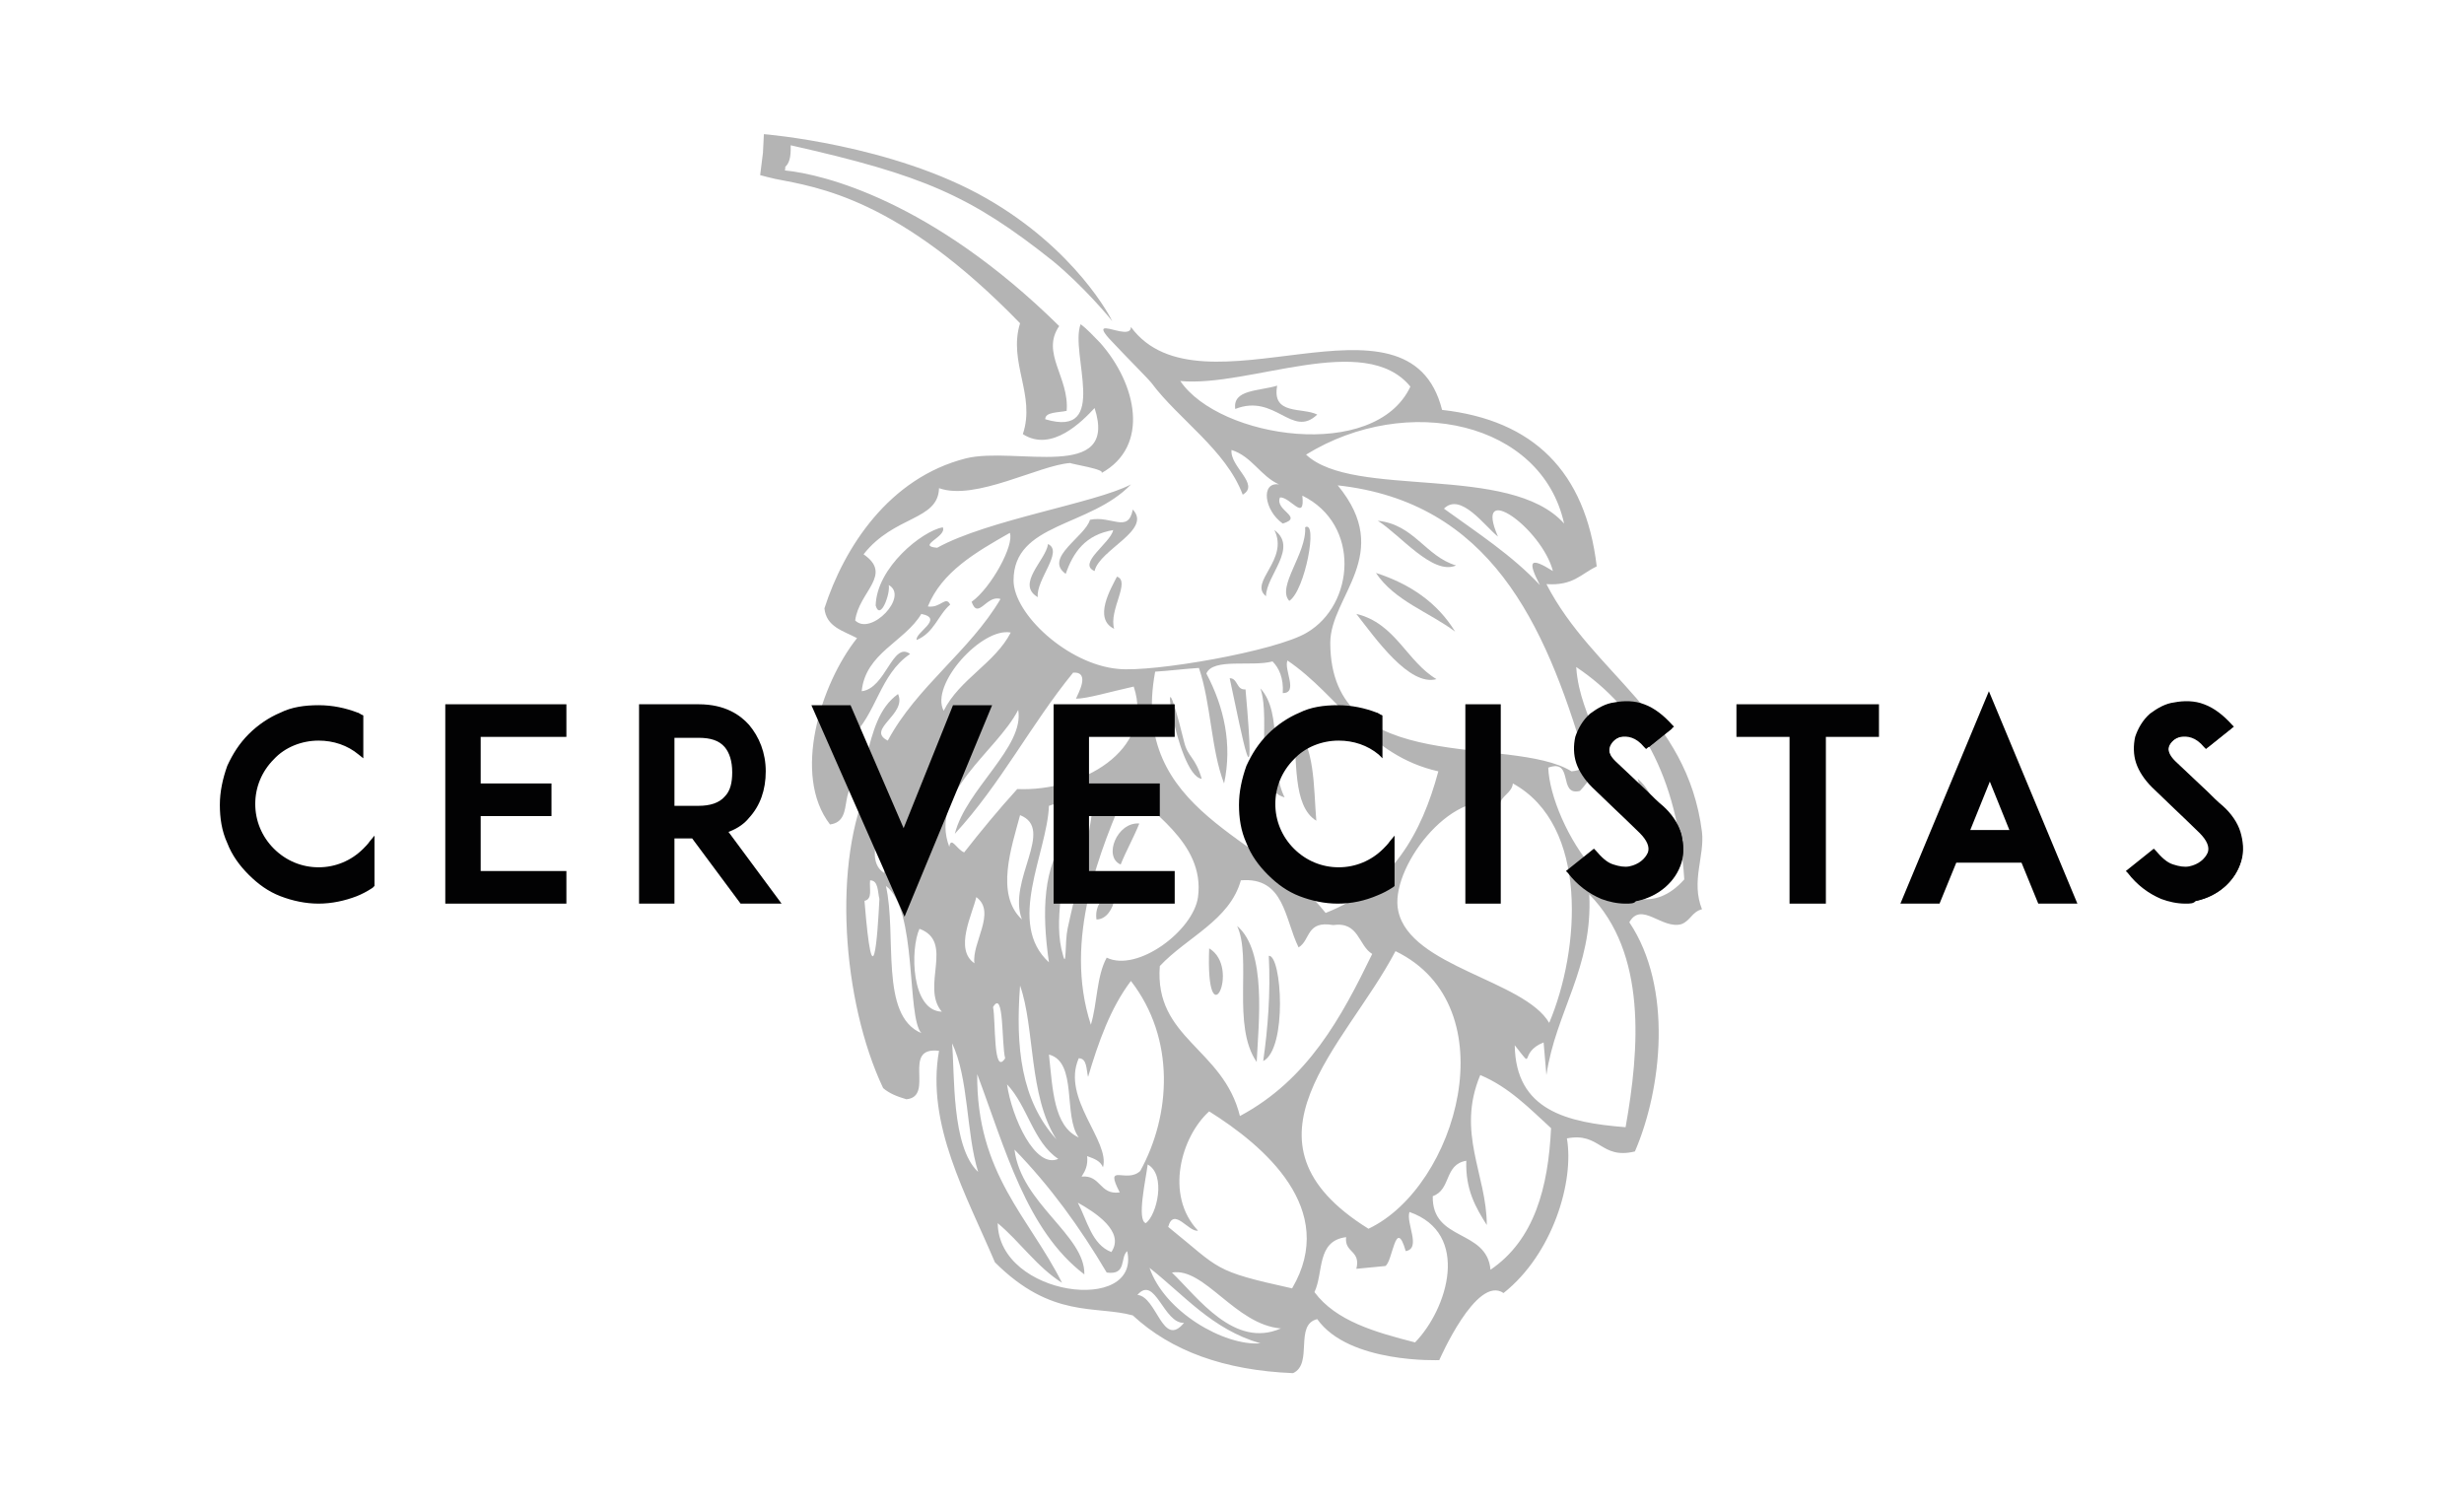 <?xml version="1.0" encoding="utf-8"?>
<!-- Generator: Adobe Illustrator 22.1.0, SVG Export Plug-In . SVG Version: 6.00 Build 0)  -->
<svg version="1.1" id="Capa_1" xmlns="http://www.w3.org/2000/svg" xmlns:xlink="http://www.w3.org/1999/xlink" x="0px" y="0px"
	 viewBox="0 0 264.5 161.8" style="enable-background:new 0 0 264.5 161.8;" xml:space="preserve">
<style type="text/css">
	.st0{opacity:0.3;}
	.st1{fill:#020203;}
</style>
<g class="st0">
	<path class="st1" d="M175.8,83.6c0.7,2.5,1.3,5.3,3,6.8C178.1,87.8,177.6,85.1,175.8,83.6"/>
	<path class="st1" d="M136.2,102.6c0.2,4-0.1,7.8-0.6,11.3C138.2,112.6,137.6,102.5,136.2,102.6"/>
	<path class="st1" d="M132.8,99.4c1.6,3.4-0.6,10.7,2.1,14.6C135.1,109.8,136,102.1,132.8,99.4"/>
	<path class="st1" d="M129.8,101.8C129.4,111.9,133.3,103.9,129.8,101.8"/>
	<path class="st1" d="M120.3,92.8c0.6-1.5,1.4-2.9,2-4.4C119.9,88.2,118.4,92,120.3,92.8"/>
	<path class="st1" d="M118.8,93.7c0.7,2.5-1.4,2.8-1.1,5C119.8,98.7,120.5,94.3,118.8,93.7"/>
	<path class="st1" d="M156.3,60.7c-3.3-1-4.5-4.4-8.4-4.8C150.3,57.4,153.8,61.8,156.3,60.7"/>
	<path class="st1" d="M156.2,67.8c-1.9-3.1-4.8-5.1-8.5-6.3C149.7,64.5,153.4,65.7,156.2,67.8"/>
	<path class="st1" d="M154.2,72.9c-3.2-1.9-4.4-6-8.6-7C147.7,68.6,151.3,73.7,154.2,72.9"/>
	<path class="st1" d="M140.1,56.6c0.2,2.8-3.1,6.4-1.7,7.9C140.1,63.4,141.5,55.8,140.1,56.6"/>
	<path class="st1" d="M141.3,88.1c-0.3-3.5-0.1-8.3-2.5-10.3C139.3,81.5,138.7,86.5,141.3,88.1"/>
	<path class="st1" d="M135.9,64c0-2.2,3.5-5.2,0.9-7.1C138.4,60.1,134,62.5,135.9,64"/>
	<path class="st1" d="M137.1,41.4c-2,0.6-4.8,0.4-4.5,2.5c4.3-1.7,6.1,3.2,8.8,0.6C139.8,43.7,136.5,44.6,137.1,41.4"/>
	<path class="st1" d="M137.9,85.6c-1.7-3.3-0.1-9-2.6-11.7C136.5,77.4,134.3,84.6,137.9,85.6"/>
	<path class="st1" d="M133.7,74c-1,0.1-0.8-1.2-1.7-1.2C133.4,79.3,134.9,87.5,133.7,74"/>
	<path class="st1" d="M129,83.6c-0.7-2.4-1.5-2.3-1.9-4C124,67,126.2,83.3,129,83.6"/>
	<path class="st1" d="M119.9,61.9c-0.6,1.2-2.6,4.5-0.3,5.6C119,65.5,121.4,62.4,119.9,61.9"/>
	<path class="st1" d="M121.6,54.7c-0.5,2.6-2.3,0.6-4.6,1.1c-0.5,1.8-5,4.1-2.6,5.8c0.8-2.3,2.1-4.2,5.1-4.7c-0.3,1.4-3.9,3.6-2,4.4
		C118,59,123.7,56.9,121.6,54.7"/>
	<path class="st1" d="M111.4,64.1c-0.2-1.9,2.8-4.9,1.1-5.7C112.3,60.1,109,62.7,111.4,64.1"/>
	<g>
		<path class="st1" d="M182.7,89.3c-1.6-12.6-11.7-16.9-16.7-26.6c2.9,0.2,3.7-1.1,5.4-1.9c-1.2-10.2-6.8-15.7-16.6-16.8
			c-3.6-14.3-25.9,1.3-33.4-8.9c0,0.9-1.4,0.4-2.3,0.2c-0.5-0.1-0.8-0.1-0.6,0.3c0.1,0.2,0.4,0.6,0.9,1.1c1.3,1.4,3.8,3.9,4.2,4.4
			c2.9,3.9,8,7.2,9.8,12c1.9-1.1-1.4-3-1.2-4.8c2.2,0.7,3.1,2.8,5.1,3.7c-2-0.3-1.6,2.8,0.4,4.2c2.3-0.7-0.9-1.4-0.3-2.8
			c1.1-0.1,2.7,2.7,2.4-0.2c6.3,3.1,5.6,11.7,0.5,14.7c-3.3,2-16.6,4.3-20.3,3.9c-5.4-0.5-11.2-5.9-11.2-9.5
			c0-6.2,8.2-5.7,12.6-10.3c-3.8,2-15.4,3.8-20.8,6.8c-2.3-0.2,1.1-1.2,0.6-2.2c-2.2,0.4-7.1,4.3-7.2,8.4c0.5,1.7,1.6-1.3,1.4-2.2
			c2.2,1.2-1.9,5.5-3.6,3.8c0.4-3.1,4.1-4.9,0.9-7.1c3.3-4.2,8-3.6,8.1-7.1c3.9,1.4,10.8-2.5,14.1-2.7c0,0.1,4,0.7,3.3,1.1
			c5.3-2.9,3.8-9.6-0.1-14c-0.7-0.7-1.3-1.4-2.1-2c-1.2,3.1,3.2,12.3-3.8,10.2c0-0.8,1.4-0.7,2.3-0.9c0.3-3.6-2.8-6.2-0.8-9.1
			C100,21.5,88.3,18.7,84.3,18.3c-0.1,0,0,0,0-0.4c0.8-0.7,0.5-2.4,0.6-2.3c14.2,3.2,19.3,5.4,28.1,12.4c3.3,2.7,6.3,6.3,6.4,6.5
			c-0.1-0.3-3.9-7.7-13.5-13.2c-10.1-5.8-23.9-6.9-23.9-6.9l-0.1,2l-0.3,2.4c0.4,0.1,1.1,0.3,1.6,0.4c4.6,0.9,13.3,2.1,26.3,15.5
			c-1.3,4.2,1.7,7.7,0.3,11.9c3.1,2,6.4-1.4,7.7-2.8c2.6,8-8.5,4.1-13.8,5.4c-8.3,2.1-13.1,9.6-15.2,16.1c0.2,2,2,2.4,3.5,3.2
			c-3.9,4.9-7,14.7-2.9,20c3-0.4,0.3-5,4.3-4.6c-4.1,8.5-3,23.6,1.4,32.9c0.7,0.6,1.5,0.9,2.5,1.2c3.1-0.3-0.6-5.7,3.5-5.2
			c-1.4,7.9,2.9,15.4,6,22.7c6.1,6.1,10.8,4.6,14.8,5.7c4.1,3.8,9.8,5.9,17.2,6.2c2.2-1,0.1-5.2,2.6-5.8c3.4,4.8,13.1,4.4,13.1,4.4
			s4-9.2,6.9-7.2c5.3-4.2,7.6-12,6.8-16.6c3.6-0.7,3.6,2.3,7.3,1.4c2.9-6.7,4.1-17.6-0.6-24.6c1.3-2.3,3.5,0.8,5.6,0.2
			c1-0.4,1.1-1.3,2.2-1.6C181.5,94.6,183,91.9,182.7,89.3 M165.3,62.8c-3-3.2-6.7-5.6-10.3-8.2c1.8-1.8,4.4,1.9,5.8,3
			c-2.7-6.2,4.7-0.9,5.9,3.7C164.3,59.8,163.9,60.1,165.3,62.8 M126.7,40.9c7.4,0.7,19.8-5.4,24.7,0.6
			C147.6,49.6,130.9,47.1,126.7,40.9 M140.2,48.8c10.9-6.7,25.3-3.5,27.7,7.4C162.1,49.7,145.3,53.6,140.2,48.8 M142.8,69
			c0-5,6.9-9.5,0.8-16.9c16.3,1.8,22.2,14.7,26.5,29.2c0.4,1.1-0.5,1.4-1.4,1.5C162.2,78.8,142.8,83.6,142.8,69 M150.1,97.8
			c-1-4.4,5.6-13.3,10.9-11.5c0.2-0.9,1.3-1.2,1.4-2.2c8.2,4.5,7.2,17.9,3.9,25.7C163.6,105.2,151.4,103.8,150.1,97.8 M146.9,131.9
			c-15.1-9.4-2.5-19.5,2.9-29.8C162,108,156.4,127.4,146.9,131.9 M124,72.1c1.6-0.1,3.1-0.3,4.7-0.4c1.3,3.8,1.3,8.8,2.7,12.4
			c0.9-4.2,0-8.2-1.9-11.8c0.7-1.7,4.9-0.7,7.1-1.3c0.7,0.7,1.2,1.8,1.1,3.4c1.7,0,0.1-2.5,0.5-3.5c5.6,3.8,8.6,10.2,16.2,11.9
			c-1.8,6.7-5,12.4-12.1,15.2C135.9,89.8,121.2,87.3,124,72.1 M128.6,96.3c-0.5,3.6-6.5,8.1-9.8,6.5c-1.1,2-1,4.9-1.7,7.2
			c-3-9.2,1-18.8,4-25.7C123,87,129.4,90.3,128.6,96.3 M122.4,125.7c-1.5,1.4-3.9-1-2.2,2.3c-2.2,0.3-2-1.9-4.1-1.7
			c0.4-0.6,0.7-1.2,0.6-2.2c0.8,0.3,1.4,0.5,1.7,1.2c0.8-2.8-4.5-7.4-2.6-11.7c0.9,0,0.8,1.2,1,2c1.1-3.7,2.4-7.4,4.6-10.3
			C126.2,111.5,125.7,119.7,122.4,125.7 M123,131.3c-1-0.3,0-4.7,0.2-6.3C125.2,126.1,124.2,130.4,123,131.3 M106.6,108.1
			c1.2-2,0.9,4,1.3,5.5C106.6,115.6,106.9,109.6,106.6,108.1 M104.6,103.4c-2.2-1.5-0.2-5.3,0.2-7.1
			C107,97.9,104.3,101.2,104.6,103.4 M113.6,124.4c-2.5,1.1-5-4.5-5.5-8C110.3,118.7,110.9,122.6,113.6,124.4 M109.5,105.8
			c1.6,4.5,0.9,11.8,3.9,16.5C109.6,118.1,109,112.4,109.5,105.8 M109.7,98.7c-2.9-2.7-1.1-7.8-0.2-11.2
			C113.3,89,108.1,94.5,109.7,98.7 M112.6,86.5c2.3-0.9,1.5,1.4,1.8,2.6c1.4-1.2,1.6-3.2,2.8-4.4c0.8,1.4-1.9,11.6-2.6,15
			c-0.3,1.4-0.1,4.4-0.5,2.8c-1.1-3.7,0.3-8,0.4-12.7c-2.5,3.2-2.7,8-1.9,13.5C108,99.1,112.4,91.6,112.6,86.5 M115.8,122.1
			c-2.7-1.2-2.8-5.2-3.2-8.9C115.7,114,114.1,119.8,115.8,122.1 M119.3,134.4c-2.1-0.8-2.6-3.4-3.6-5.3
			C117.5,130.1,120.8,132.2,119.3,134.4 M90.3,77.2c0.9,0,0.8,1.2,1,2c2.8-2.5,3.1-6.8,6.4-9c-1.9-1.4-2.6,3.7-5.2,4
			c0.4-4.1,4.6-5.3,6.4-8.3c2.5,0.5-0.7,2-0.5,2.8c1.9-0.8,2.3-2.7,3.6-3.8c-0.5-1-1,0.4-2.4,0.2c1.5-3.7,5.1-5.8,8.8-7.9
			c0.5,1.3-2,5.9-4.1,7.4c0.7,2,1.6-0.8,3.1-0.3c-3.3,5.6-9,9.4-12.1,15.2c-2.4-1.2,2.1-2.8,1.1-5c-2.1,1.5-2.7,4.1-3.4,6.7
			C90.6,81.5,90.5,79.3,90.3,77.2 M108.5,67.9c-1.7,3.3-5.5,5-7.2,8.4C99.8,73.5,105.4,67.3,108.5,67.9 M95.1,86.6
			c1,0.6,0.4,5.5-0.2,7.1C92.7,92.3,94.8,88.4,95.1,86.6 M92.8,96.7c0.9-0.2,0.5-1.3,0.6-2.2c0.9,0,0.8,1.2,1,2
			C94.2,100.6,93.7,107.9,92.8,96.7 M95.1,95.1c3.4,2.5,2.2,14,3.8,15.8C94.4,109,96.3,100.4,95.1,95.1 M101.1,108.6
			c-3.3-0.1-3.4-6.7-2.4-8.9C102.5,101.1,98.8,105.9,101.1,108.6 M102.2,112c1.8,3.7,1.5,9.6,2.8,13.8
			C102.1,123.1,102.5,115.2,102.2,112 M101.9,90.9c-2.2-5.8,5.1-10.2,7.4-14.7c0.7,4-5.6,8.5-6.8,13.3c4.9-5.3,8.2-11.8,12.7-17.3
			c1.9-0.1,0.5,2.3,0.3,2.8c1.2,0,3.5-0.7,6.2-1.3c2.3,6.9-5.7,11.3-12.5,11c-2,2.2-3.9,4.5-5.7,6.8
			C102.7,91.2,102.1,89.7,101.9,90.9 M107.1,131.3c2.4,2,4.2,4.7,6.9,6.4c-3.5-7-9.2-11.7-9.1-22.4c3,8,5.3,16.8,11.5,21.5
			c0.1-4.2-6.8-7.6-7.5-13.4c3.8,3.9,7,8.3,9.9,13.2c2.2,0.3,1.4-1.6,2.2-2.3C122.5,141.1,107.2,139.2,107.1,131.3 M122.1,139
			c1.9-2.2,2.8,3.1,5,3C124.8,144.8,124.2,139.2,122.1,139 M123.4,136.1c3.7,2.9,6.7,6.6,11.9,8.1
			C131.4,144.5,125,140.8,123.4,136.1 M125.8,136.6c3.5-0.6,6.8,5.6,11.7,6C132.5,144.8,128.6,139.3,125.8,136.6 M138.7,138.3
			c-8.6-1.9-7.6-2-13.3-6.6c0.6-2.2,2.2,0.6,3.2,0.4c-3.6-3.8-1.8-10.1,1.2-12.8C135.7,123,143.7,129.8,138.7,138.3 M133.1,119.8
			c-1.8-7.3-9.2-8.3-8.6-16.1c2.9-3.1,7.5-4.9,8.7-9.2c4.7-0.4,4.7,4.2,6.2,7.2c1.3-0.8,0.8-2.9,3.7-2.4c2.8-0.4,2.7,2.2,4.2,3.1
			C144,109.2,140.4,115.9,133.1,119.8 M151.9,144.1c-4.3-1.1-8.5-2.3-10.8-5.4c1-2.1,0.2-5.5,3.4-5.9c-0.2,1.7,1.6,1.4,1.1,3.4
			c1-0.1,2.1-0.2,3.1-0.3c0.8-0.4,1.1-5.4,2.2-1.6c1.7-0.3,0-3,0.4-4.2C157.9,132.4,155.4,140.5,151.9,144.1 M160,136.3
			c-0.4-4.4-6.3-3-6.2-7.9c2-0.7,1.2-3.4,3.6-3.8c-0.1,3.1,1,5,2.2,6.9c0-5.4-3.3-9.9-0.7-16.1c3.1,1.3,5.3,3.6,7.6,5.7
			C166.2,127.5,164.7,133.1,160,136.3 M174.5,121c-6.3-0.5-11.8-1.8-11.9-8.8c2.3,2.9,0.3,0.8,3.1-0.3c0.1,1.2,0.2,2.3,0.3,3.5
			c1-6.8,5-11.5,4.6-19.4C176.8,102.3,176,112.6,174.5,121 M180.8,94.4c-6.5,7.3-14.4-6-14.6-12c2.8-1,1,3.1,3.4,2.5
			c4.3-4.6,0-7.2-0.4-13.3C175.9,76.1,180.1,83.3,180.8,94.4"/>
	</g>
</g>
<g>
	<path class="st1" d="M39.9,95c-0.5,0.3-1.1,0.6-1.7,0.9c-1.3,0.5-2.7,0.8-4.1,0.8c-1.4,0-2.8-0.3-4-0.8c-1.3-0.5-2.4-1.3-3.3-2.2
		c-1-1-1.7-2-2.2-3.3s-0.8-2.6-0.8-4c0-1.4,0.3-2.8,0.8-4.1c0.5-1.2,1.3-2.4,2.2-3.3c1-1,2-1.7,3.3-2.2c1.3-0.6,2.6-0.8,4-0.8
		c1.4,0,2.8,0.3,4.1,0.8c0.1,0.1,0.3,0.1,0.4,0.2v3.8c-1.3-1-2.8-1.6-4.5-1.6c-1.9,0-3.7,0.7-5,2.1c-1.3,1.3-2.1,3.1-2.1,5
		c0,1.9,0.8,3.7,2.1,5c1.3,1.3,3.1,2.1,5,2.1c1.9,0,3.7-0.8,5-2.1c0.3-0.3,0.5-0.5,0.7-0.8V95z"/>
	<path class="st1" d="M34.2,97c-1.4,0-2.8-0.3-4.1-0.8c-1.3-0.5-2.4-1.3-3.4-2.3c-1-1-1.8-2.1-2.3-3.4c-0.6-1.3-0.8-2.7-0.8-4.1
		c0-1.4,0.3-2.8,0.8-4.2c0.6-1.3,1.3-2.4,2.3-3.4c1-1,2.2-1.8,3.4-2.3c1.2-0.6,2.6-0.8,4.1-0.8c1.5,0,2.9,0.3,4.2,0.8
		c0.1,0,0.2,0.1,0.2,0.1c0.1,0,0.1,0.1,0.2,0.1l0.2,0.1v4.6L38.5,81c-1.2-1-2.7-1.5-4.3-1.5c-1.8,0-3.6,0.7-4.8,2
		c-1.3,1.3-2,3-2,4.8c0,1.8,0.7,3.5,2,4.8c1.3,1.3,3,2,4.8,2c1.8,0,3.5-0.7,4.8-2c0.2-0.2,0.5-0.5,0.7-0.8l0.5-0.6v5.4L40,95.3
		c-0.6,0.4-1.2,0.7-1.7,0.9C37,96.7,35.6,97,34.2,97 M34.2,76.3c-1.4,0-2.7,0.3-3.9,0.8c-1.2,0.5-2.3,1.2-3.2,2.1
		c-0.9,0.9-1.7,2-2.2,3.2c-0.5,1.3-0.8,2.6-0.8,3.9c0,1.4,0.3,2.7,0.8,3.9c0.5,1.2,1.2,2.3,2.2,3.2s2,1.7,3.2,2.2
		c2.5,1,5.3,1.1,7.9,0c0.5-0.2,1-0.5,1.5-0.8l0-3.5c-0.1,0.1-0.1,0.1-0.2,0.2c-1.4,1.4-3.3,2.2-5.2,2.2c-2,0-3.8-0.8-5.2-2.2
		c-1.4-1.4-2.2-3.3-2.2-5.2c0-2,0.8-3.8,2.2-5.2c1.4-1.4,3.2-2.2,5.2-2.2c1.5,0,3,0.4,4.2,1.3v-3.1c0,0,0,0,0,0
		c-0.1,0-0.1-0.1-0.2-0.1C36.9,76.5,35.6,76.3,34.2,76.3"/>
	<polygon class="st1" points="51.3,84.4 58.9,84.4 58.9,87.4 51.3,87.4 51.3,93.8 60.5,93.8 60.5,96.7 51.3,96.7 48.1,96.7 48.1,76 
		51.3,76 60.5,76 60.5,78.9 51.3,78.9 	"/>
	<path class="st1" d="M60.8,97h-13l0-21.4h13v3.5h-9.2l0,5h7.6v3.5h-7.6v5.9h9.2V97z M48.4,96.4h11.9v-2.4H51l0-7h7.6v-2.4H51v-6.1
		h9.2v-2.3H48.4L48.4,96.4z"/>
	<path class="st1" d="M83.4,96.7h-3.7l-5.2-7h-2.4v7h-3.2V76h2.7H75c2.7,0,4.3,1.1,5.2,2.1c1.1,1.2,1.7,2.9,1.7,4.8
		c0,1.9-0.6,3.6-1.7,4.8c-0.5,0.6-1.3,1.2-2.4,1.6L83.4,96.7z M75,86.8c1.3,0,2.4-0.4,3-1.1c0.8-0.8,0.9-2,0.9-2.8
		c0-0.8-0.1-2-0.9-2.9c-0.6-0.7-1.7-1.1-3-1.1h-2.9v7.9H75z"/>
	<path class="st1" d="M83.9,97h-4.4l-5.2-7h-1.9l0,7h-3.8l0-21.4H75c2.9,0,4.5,1.2,5.4,2.2c1.1,1.3,1.8,3,1.8,5c0,2-0.6,3.7-1.8,5
		c-0.4,0.5-1.1,1.1-2.2,1.5L83.9,97z M79.8,96.4h2.9l-5.5-7.4l0.4-0.1c1.1-0.4,1.9-1,2.3-1.5c1-1.1,1.6-2.8,1.6-4.6
		c0-1.9-0.6-3.5-1.6-4.6c-0.8-0.9-2.3-2-5-2h-5.9l0,20.2h2.7v-7h2.8L79.8,96.4z M75,87.1h-3.2l0-8.5H75c1.4,0,2.5,0.4,3.2,1.2
		c0.7,0.7,1,1.7,1,3c0,1.3-0.3,2.3-1,3C77.5,86.7,76.4,87.1,75,87.1 M72.4,86.5H75c1.2,0,2.2-0.3,2.8-1c0.6-0.6,0.8-1.5,0.8-2.6
		c0-1.2-0.3-2.1-0.8-2.7c-0.6-0.7-1.5-1-2.8-1h-2.6V86.5z"/>
	<polygon class="st1" points="97,89.6 102.5,76 106,76 97.1,97.7 87.6,76 91.2,76 	"/>
	<path class="st1" d="M97.1,98.4l-10-22.7h4.2L97,88.9l5.3-13.2h4.2L97.1,98.4z M88,76.3l9.1,20.7l8.5-20.7h-2.9L97,90.4L91,76.3H88
		z"/>
	<polygon class="st1" points="116.6,84.4 124.2,84.4 124.2,87.4 116.6,87.4 116.6,93.8 125.8,93.8 125.8,96.7 116.6,96.7 
		113.4,96.7 113.4,76 116.6,76 125.8,76 125.8,78.9 116.6,78.9 	"/>
	<path class="st1" d="M126.1,97h-13l0-21.4h13v3.5h-9.2v5h7.6v3.5h-7.6l0,5.9h9.2V97z M113.7,96.4h11.9v-2.4h-9.2v-7h7.6v-2.4h-7.6
		l0-6.1h9.2v-2.3h-11.9L113.7,96.4z"/>
	<path class="st1" d="M149.4,95c-0.5,0.3-1.1,0.6-1.7,0.9c-1.3,0.5-2.7,0.8-4.1,0.8c-1.4,0-2.8-0.3-4-0.8c-1.3-0.5-2.4-1.3-3.3-2.2
		c-1-1-1.7-2-2.2-3.3c-0.5-1.3-0.8-2.6-0.8-4c0-1.4,0.3-2.8,0.8-4.1c0.5-1.2,1.3-2.4,2.2-3.3c1-1,2-1.7,3.3-2.2
		c1.3-0.6,2.6-0.8,4-0.8c1.4,0,2.8,0.3,4.1,0.8c0.1,0.1,0.3,0.1,0.4,0.2v3.8c-1.3-1-2.8-1.6-4.5-1.6c-1.9,0-3.7,0.7-5,2.1
		c-1.3,1.3-2.1,3.1-2.1,5c0,1.9,0.8,3.7,2.1,5c1.3,1.3,3.1,2.1,5,2.1c1.9,0,3.7-0.8,5-2.1c0.3-0.3,0.5-0.5,0.7-0.8L149.4,95z"/>
	<path class="st1" d="M143.6,97c-1.4,0-2.8-0.3-4.1-0.8c-1.3-0.5-2.4-1.3-3.4-2.3c-1-1-1.8-2.1-2.3-3.4c-0.6-1.3-0.8-2.7-0.8-4.1
		c0-1.4,0.3-2.8,0.8-4.2c0.6-1.3,1.3-2.4,2.3-3.4c1-1,2.2-1.8,3.4-2.3c1.2-0.6,2.6-0.8,4.1-0.8c1.5,0,2.9,0.3,4.2,0.8
		c0.1,0,0.2,0.1,0.2,0.1c0.1,0,0.1,0.1,0.2,0.1l0.2,0.1v4.6L148,81c-1.2-1-2.7-1.5-4.3-1.5c-1.8,0-3.6,0.7-4.8,2c-1.3,1.3-2,3-2,4.8
		c0,1.8,0.7,3.5,2,4.8c1.3,1.3,3,2,4.8,2c1.8,0,3.5-0.7,4.8-2c0.2-0.2,0.5-0.5,0.7-0.8l0.5-0.6v5.4l-0.1,0.1
		c-0.6,0.4-1.2,0.7-1.7,0.9C146.5,96.7,145.1,97,143.6,97 M143.6,76.3c-1.4,0-2.7,0.3-3.9,0.8c-1.2,0.5-2.3,1.2-3.2,2.1
		c-0.9,0.9-1.7,2-2.2,3.2c-0.5,1.3-0.8,2.6-0.8,3.9c0,1.4,0.3,2.7,0.8,3.9c0.5,1.2,1.2,2.3,2.2,3.2c0.9,0.9,2,1.7,3.2,2.2
		c2.5,1,5.3,1.1,7.9,0c0.5-0.2,1-0.5,1.5-0.8v-3.5c-0.1,0.1-0.1,0.1-0.2,0.2c-1.4,1.4-3.3,2.2-5.2,2.2c-2,0-3.8-0.8-5.2-2.2
		c-1.4-1.4-2.2-3.3-2.2-5.2c0-2,0.8-3.8,2.2-5.2c1.4-1.4,3.2-2.2,5.2-2.2c1.5,0,3,0.4,4.2,1.3v-3.1c0,0,0,0,0,0
		c-0.1,0-0.1-0.1-0.2-0.1C146.4,76.5,145.1,76.3,143.6,76.3"/>
	<rect x="157.6" y="76" class="st1" width="3.2" height="20.8"/>
	<path class="st1" d="M161.1,97h-3.8l0-21.4h3.8L161.1,97z M157.8,96.4h2.7V76.3h-2.7L157.8,96.4z"/>
	<path class="st1" d="M180.5,92.6c-0.6,2-2.4,3.6-4.7,4.1c-0.4,0.1-0.8,0.1-1.3,0.1c-0.8,0-1.7-0.1-2.5-0.4
		c-1.3-0.5-2.5-1.4-3.4-2.7l2.6-2c0.6,0.8,1.3,1.3,2,1.6c0.6,0.3,1.3,0.3,1.9,0.2c1.1-0.2,1.9-0.9,2.2-1.7c0.3-1-0.4-1.8-1-2.4
		c-0.9-0.9-2.4-2.4-2.5-2.5l-2.5-2.4c-0.8-0.8-1.3-1.6-1.6-2.5c-0.3-0.9-0.3-1.8-0.1-2.6c0.3-0.9,0.8-1.7,1.5-2.3
		c0.7-0.6,1.6-1,2.5-1.2c1-0.2,2.1-0.1,3.1,0.2c1.1,0.4,2,1.1,2.8,2.1l-2.5,2c-1.1-1.3-2.2-1.3-2.7-1.2c-0.7,0.1-1.3,0.6-1.5,1.2
		c-0.1,0.4-0.1,1,0.8,1.9l3.5,3.3c0.5,0.5,1.1,1.1,1.6,1.5c0.9,0.8,1.5,1.7,1.8,2.7C180.7,90.6,180.8,91.6,180.5,92.6"/>
	<path class="st1" d="M174.5,97c-0.9,0-1.8-0.2-2.6-0.5c-1.4-0.6-2.6-1.5-3.6-2.8l-0.2-0.2l3-2.4l0.2,0.2c0.6,0.7,1.2,1.3,1.9,1.5
		c0.6,0.2,1.2,0.3,1.7,0.2c1-0.2,1.7-0.8,2-1.5c0.2-0.6-0.1-1.3-0.9-2.1c-0.9-0.9-2.4-2.3-2.6-2.5l-2.5-2.4
		c-0.8-0.8-1.4-1.7-1.7-2.6c-0.3-0.9-0.3-1.9-0.1-2.8c0.3-0.9,0.8-1.8,1.6-2.5c0.8-0.6,1.7-1.1,2.6-1.2c1-0.2,2.2-0.2,3.2,0.2
		c1.1,0.4,2.1,1.2,3,2.2l0.2,0.2l-3,2.4l-0.2-0.2c-0.9-1.1-1.8-1.2-2.5-1.1c-0.6,0.1-1.1,0.5-1.3,1c-0.1,0.5,0.1,1,0.7,1.6l3.5,3.3
		c0.5,0.5,1.1,1.1,1.6,1.5c0.9,0.8,1.6,1.8,1.9,2.8c0.3,1,0.4,2.1,0.1,3.1c-0.6,2.1-2.5,3.8-4.9,4.3C175.5,97,175,97,174.5,97
		 M169,93.7c0.9,1.1,1.9,1.9,3.1,2.3c0.7,0.3,1.5,0.4,2.4,0.4c0.5,0,0.8,0,1.2-0.1c2.1-0.4,3.9-1.9,4.5-3.9c0.3-0.9,0.2-1.8-0.1-2.7
		c-0.3-0.9-0.9-1.8-1.7-2.6c-0.5-0.4-1.1-1-1.6-1.5l-3.5-3.3c-1-0.9-1-1.7-0.9-2.2c0.2-0.7,0.9-1.2,1.7-1.4c0.7-0.1,1.8-0.1,2.8,1.1
		l2.1-1.7c-0.7-0.8-1.6-1.4-2.5-1.8c-1-0.3-2-0.4-2.9-0.2c-0.9,0.2-1.7,0.5-2.4,1.1c-0.7,0.6-1.2,1.4-1.4,2.2
		c-0.2,0.8-0.2,1.6,0.1,2.5c0.3,0.9,0.8,1.7,1.5,2.4l2.5,2.4c0.1,0.1,1.6,1.6,2.5,2.5c0.9,0.9,1.3,1.8,1,2.6
		c-0.3,0.9-1.3,1.7-2.4,1.9c-0.7,0.1-1.4,0.1-2.1-0.2c-0.7-0.3-1.4-0.8-2-1.5L169,93.7z"/>
	<polygon class="st1" points="201.4,78.9 195.7,78.9 195.7,96.7 192.4,96.7 192.4,78.9 186.7,78.9 186.7,76 201.4,76 	"/>
	<path class="st1" d="M196,97h-3.9l0-17.9h-5.7v-3.5h15.3v3.5H196V97z M192.7,96.4h2.7l0-17.9h5.7v-2.3H187v2.3h5.7V96.4z"/>
	<path class="st1" d="M217.3,92.3h-7.4l-1.8,4.5h-3.6l9-21.7l9,21.7H219L217.3,92.3z M216.1,89.4l-2.5-6.3l-2.5,6.3H216.1z"/>
	<path class="st1" d="M223,97h-4.2l-1.8-4.4h-7l-1.8,4.4h-4.2l9.5-22.8L223,97z M219.2,96.4h2.9l-8.6-20.7L205,96.4h2.9l1.8-4.5h7.8
		L219.2,96.4z M216.5,89.7h-5.9l2.9-7.4L216.5,89.7z M211.5,89.1h4.2l-2.1-5.2L211.5,89.1z"/>
	<path class="st1" d="M240.5,92.6c-0.6,2-2.4,3.6-4.7,4.1c-0.4,0.1-0.8,0.1-1.3,0.1c-0.8,0-1.7-0.1-2.5-0.4
		c-1.3-0.5-2.5-1.4-3.4-2.7l2.6-2c0.6,0.8,1.3,1.3,2,1.6c0.6,0.3,1.3,0.3,1.9,0.2c1.1-0.2,1.9-0.9,2.2-1.7c0.3-1-0.4-1.8-1-2.4
		c-0.9-0.9-2.4-2.4-2.5-2.5l-2.5-2.4c-0.8-0.8-1.3-1.6-1.6-2.5c-0.3-0.9-0.3-1.8-0.1-2.6c0.3-0.9,0.8-1.7,1.5-2.3
		c0.7-0.6,1.6-1,2.5-1.2c1-0.2,2.1-0.1,3.1,0.2c1.1,0.4,2,1.1,2.8,2.1l-2.5,2c-1.1-1.3-2.2-1.3-2.7-1.2c-0.7,0.1-1.3,0.6-1.5,1.2
		c-0.1,0.4-0.1,1,0.8,1.9l3.5,3.3c0.5,0.5,1.1,1.1,1.6,1.5c0.9,0.8,1.5,1.7,1.8,2.7C240.8,90.6,240.8,91.6,240.5,92.6"/>
	<path class="st1" d="M234.6,97c-0.9,0-1.8-0.2-2.6-0.5c-1.4-0.6-2.6-1.5-3.6-2.8l-0.2-0.2l3-2.4l0.2,0.2c0.6,0.7,1.2,1.3,1.9,1.5
		c0.6,0.2,1.2,0.3,1.7,0.2c1-0.2,1.7-0.8,2-1.5c0.2-0.6-0.1-1.3-0.9-2.1c-0.9-0.9-2.4-2.3-2.6-2.5l-2.5-2.4
		c-0.8-0.8-1.4-1.7-1.7-2.6c-0.3-0.9-0.3-1.9-0.1-2.8c0.3-0.9,0.8-1.8,1.6-2.5c0.8-0.6,1.7-1.1,2.6-1.2c1-0.2,2.2-0.2,3.2,0.2
		c1.1,0.4,2.1,1.2,3,2.2l0.2,0.2l-3,2.4l-0.2-0.2c-0.9-1.1-1.8-1.2-2.5-1.1c-0.6,0.1-1.1,0.5-1.3,1c-0.1,0.5,0.1,1,0.7,1.6l3.5,3.3
		c0.5,0.5,1.1,1.1,1.6,1.5c0.9,0.8,1.6,1.8,1.9,2.8c0.3,1,0.4,2.1,0.1,3.1c-0.6,2.1-2.5,3.8-4.9,4.3C235.5,97,235.1,97,234.6,97
		 M229.1,93.7c0.9,1.1,1.9,1.9,3.1,2.3c0.7,0.3,1.5,0.4,2.4,0.4c0.5,0,0.8,0,1.2-0.1c2.1-0.4,3.9-1.9,4.5-3.9
		c0.3-0.9,0.2-1.8-0.1-2.7c-0.3-0.9-0.9-1.8-1.7-2.6c-0.5-0.4-1.1-1-1.6-1.5l-3.5-3.3c-1-0.9-1-1.7-0.9-2.2c0.2-0.7,0.9-1.2,1.7-1.4
		c0.7-0.1,1.8-0.1,2.8,1.1l2.1-1.7c-0.7-0.8-1.6-1.4-2.5-1.8c-1-0.3-2-0.4-2.9-0.2c-0.9,0.2-1.7,0.5-2.4,1.1
		c-0.7,0.6-1.2,1.4-1.4,2.2c-0.2,0.8-0.2,1.6,0.1,2.5c0.3,0.9,0.8,1.7,1.5,2.4l2.5,2.4c0.1,0.1,1.6,1.6,2.5,2.5
		c0.9,0.9,1.3,1.8,1,2.6c-0.3,0.9-1.3,1.7-2.4,1.9c-0.7,0.1-1.4,0.1-2.1-0.2c-0.7-0.3-1.4-0.8-2-1.5L229.1,93.7z"/>
</g>
</svg>
